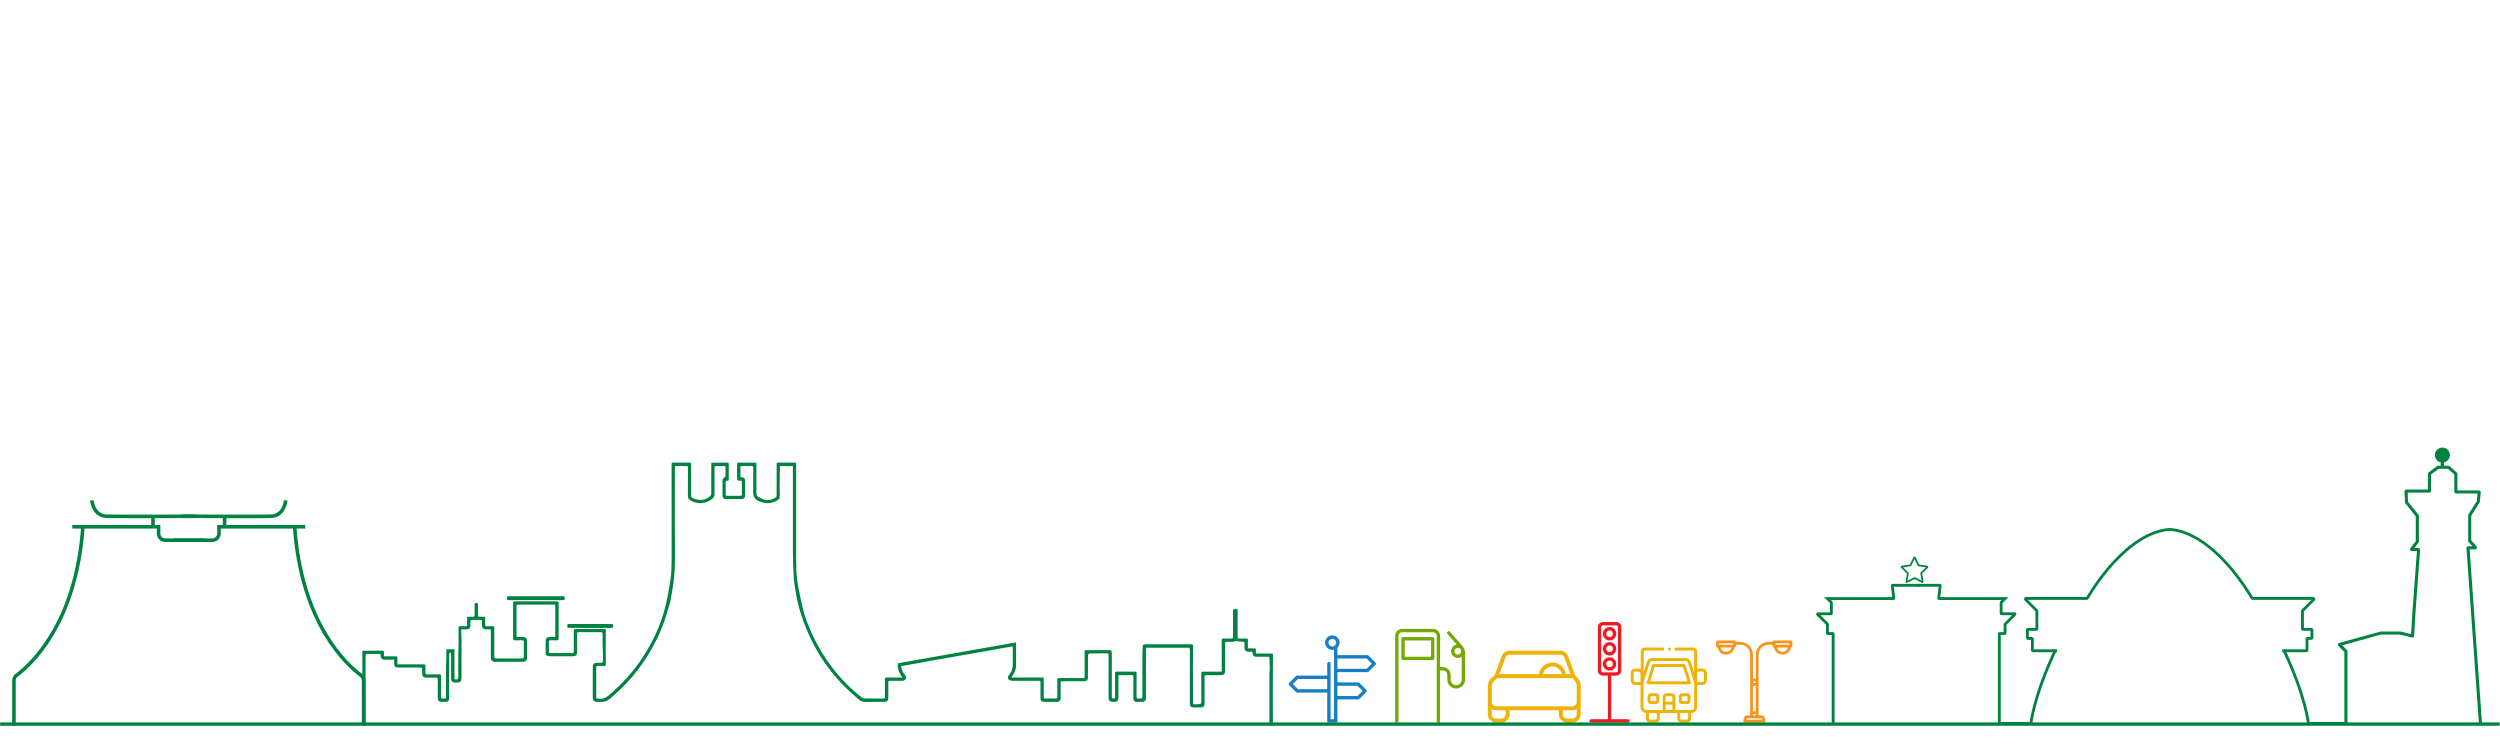 <?xml version="1.0" encoding="utf-8"?>
<!-- Generator: Adobe Illustrator 24.2.3, SVG Export Plug-In . SVG Version: 6.00 Build 0)  -->
<svg version="1.1" id="Layer_1" xmlns="http://www.w3.org/2000/svg" xmlns:xlink="http://www.w3.org/1999/xlink" x="0px" y="0px"
	 viewBox="0 0 2400 714.07" style="enable-background:new 0 0 2400 714.07;" xml:space="preserve">
<style type="text/css">
	.st0{fill:#008241;}
	.st1{fill:#EFB206;}
	.st2{fill:#ED1C24;}
	.st3{fill:#F7941D;}
	.st4{fill:#187FC4;}
	.st5{fill:#74A802;}
</style>
<g>
	<path class="st0" d="M350.96,629.85c0-1.78,0.55-2.17,2.21-2.11c3.44,0.13,6.89,0.08,10.33,0.02c1.38-0.03,2.04,0.26,1.99,1.86
		c-0.07,2.34,1.34,3.64,3.66,3.66c2.98,0.03,5.97,0.01,9.25,0.01c0,1.38,0,2.59,0,3.8c0,2.53,1.17,3.75,3.7,3.75
		c6.94,0.01,13.89,0.01,20.83,0.01c2.36,0,2.35,0,2.34,2.28c-0.01,1.19-0.04,2.37,0.02,3.56c0.13,2.66,1.26,3.79,3.91,3.84
		c2.99,0.05,5.99,0.12,8.97-0.03c1.72-0.09,2.1,0.53,2.08,2.12c-0.08,5.7-0.03,11.4-0.04,17.1c0,3.08,0.95,4.06,3.98,4.09
		c1.35,0.01,2.71,0.03,4.06-0.03c1.78-0.09,2.92-1.27,2.92-3.05c0.02-11.68,0.01-23.37,0.02-35.05c0-2.59-0.06-5.17,0.04-7.76
		c0.02-0.56,0.63-1.1,0.97-1.65c0.29,0.5,0.83,1.01,0.83,1.51c0.05,7.77,0.04,15.53,0.04,23.3c0,3.11,1.21,4.31,4.29,4.26
		c5.1-0.08,5.72-0.73,5.72-5.81c-0.01-11.68,0.02-23.36-0.02-35.05c-0.01-2.93-0.2-5.86-0.32-8.78c-0.05-1.25,0.21-1.88,1.74-1.58
		c1.31,0.26,2.7,0.14,4.05,0.08c1.71-0.07,2.94-1.31,3.03-3.03c0.07-1.46,0.09-2.94,0.01-4.4c-0.06-1.16,0.34-1.64,1.54-1.62
		c2.7,0.05,5.39,0.04,8.09,0.01c1.06-0.01,1.56,0.32,1.48,1.47c-0.08,1.35-0.06,2.71-0.01,4.06c0.08,2.27,1.37,3.5,3.65,3.53
		c0.79,0.01,1.58,0.01,2.37,0.01c0.73,0,1.46,0,2.39,0c0.03,0.64,0.08,1.24,0.08,1.83c0.01,8.47,0.01,16.93,0.02,25.4
		c0,2.4,1.31,3.87,3.7,3.88c6.04,0.03,12.08-0.05,18.12-0.06c2.93-0.01,5.86,0.05,8.79,0.05c2.81,0,4.2-1.32,4.21-4.1
		c0.03-5.36,0-10.72-0.04-16.09c-0.02-2.38-1.31-3.59-3.71-3.59c-1.64-0.01-3.27-0.03-4.91,0.02c-1.04,0.03-1.51-0.27-1.51-1.44
		c0.04-9.43,0.04-18.85,0-28.28c0-1.14,0.42-1.44,1.49-1.44c11.46,0.03,22.92,0.03,34.38,0c1.02,0,1.37,0.32,1.37,1.37
		c-0.03,9.48-0.04,18.96,0,28.45c0,1.07-0.37,1.37-1.38,1.33c-1.52-0.06-3.05-0.03-4.57-0.01c-1.97,0.02-3.23,1.17-3.26,3.09
		c-0.05,4.01-0.07,8.02-0.03,12.02c0.02,2.18,1.28,3.33,3.59,3.33c7.56,0.02,15.13,0.01,22.69,0c2.74-0.01,3.89-1.16,3.9-3.92
		c0.02-5.81,0.04-11.63-0.02-17.44c-0.01-1.25,0.33-1.7,1.61-1.69c7.11,0.04,14.22,0.04,21.34,0c1.22-0.01,1.55,0.46,1.53,1.61
		c-0.06,3.27-0.07,6.55-0.01,9.82c0.06,3.26,0.26,6.51,0.34,9.77c0.06,2.39,0.11,4.79,0,7.18c-0.01,0.35-0.87,0.91-1.37,0.95
		c-1.72,0.13-3.46,0.03-5.19,0.11c-2.01,0.09-3.16,1.31-3.17,3.33c-0.02,3.29-0.02,6.58-0.02,9.88c0,6.66,0,13.32,0,19.98
		c0,2.84,1.35,4.2,4.2,4.24c8.82,0.11,8.77,0.05,16.59-6.79c17.26-15.09,30.7-33.08,40.78-53.62c4.07-8.3,7.36-16.91,9.91-25.8
		c1.09-3.82,2.46-7.59,3.19-11.47c1.36-7.29,2.73-14.61,3.41-21.98c1.51-16.27,0.66-32.6,0.72-48.9c0.07-18.8,0.05-37.59,0.03-56.39
		c0-1.11,0.34-1.49,1.45-1.47c3.16,0.05,6.32,0.07,9.48-0.01c1.29-0.03,1.62,0.43,1.61,1.67c-0.04,9.03,0.03,18.06-0.06,27.09
		c-0.02,1.87,0.64,3.07,2.14,4.06c6.52,4.32,15.67,3.67,21.49-1.56c1.33-1.19,2.01-2.55,1.99-4.43c-0.08-8.3,0.02-16.6-0.08-24.89
		c-0.02-1.66,0.54-2.01,2.03-1.95c2.42,0.1,4.85,0.06,7.28,0.01c0.95-0.02,1.3,0.32,1.28,1.28c-0.05,2.77,0.03,5.53-0.07,8.3
		c-0.02,0.49-0.53,1.12-0.99,1.41c-1.14,0.71-1.86,1.53-1.85,2.96c0.03,4.85-0.03,9.71,0.02,14.56c0.02,2.03,1.14,3.11,3.19,3.12
		c5.14,0.04,10.27,0.04,15.41,0c1.91-0.02,3.13-1.31,3.13-3.24c0.02-4.8,0.03-9.6,0-14.39c-0.01-1.84-1.18-3.09-3.02-3.12
		c-1.15-0.02-1.59-0.35-1.54-1.58c0.1-2.54,0.08-5.08,0-7.62c-0.04-1.23,0.31-1.72,1.61-1.68c3.05,0.08,6.1,0.08,9.14,0
		c1.32-0.04,1.59,0.47,1.58,1.69c-0.05,7.96-0.02,15.92-0.03,23.88c0,4.06,1.77,6.77,5.63,8.23c3.1,1.18,6.23,2.18,9.68,1.81
		c3.34-0.36,6.39-1.39,8.97-3.49c0.74-0.61,1.24-1.92,1.27-2.92c0.08-3.15-0.19-6.3-0.18-9.46c0.02-5.56,0.16-11.12,0.25-16.68
		c0.05-3.42-0.49-3.01,3.08-3.03c3.14-0.02,6.29,0,9.39,0c0,2.68,0,5.3,0,7.92c-0.01,24.5-0.09,49,0,73.49
		c0.03,8.51,0.27,17.04,0.79,25.53c0.3,4.93,1.27,9.82,2.06,14.71c2.2,13.62,6.5,26.62,12.03,39.2
		c5.67,12.89,12.91,24.86,21.6,35.98c7.79,9.97,16.68,18.8,26.34,26.91c2.19,1.84,4.44,2.89,7.46,2.76
		c5.8-0.25,11.62-0.08,17.44-0.1c2.8-0.01,3.86-1.03,3.9-3.86c0.06-3.33,0.01-6.66,0.01-9.99c0-1.58,0.08-3.16-0.01-4.74
		c-0.07-1.26,0.33-1.68,1.62-1.66c3.78,0.07,7.56-0.02,11.35,0.02c1.64,0.02,3.04-0.32,3.78-1.96c0.72-1.58,0.03-2.81-1.01-3.98
		c-1.77-1.98-2.66-4.4-3.3-6.93c-0.25-0.99,0.2-1.31,1.08-1.46c4.1-0.7,8.21-1.41,12.31-2.14c4.75-0.86,9.49-1.76,14.24-2.62
		c4.51-0.82,9.02-1.6,13.53-2.39c7.63-1.35,15.26-2.7,22.89-4.03c5.6-0.98,11.21-1.9,16.81-2.9c5.91-1.05,11.81-2.16,17.72-3.22
		c2.73-0.49,5.48-0.89,8.43-1.37c0,1.56,0,2.84,0,4.13c0,4.4-0.07,8.81,0.02,13.21c0.08,3.78-1.02,7.07-3.5,9.95
		c-1.5,1.74-1.62,3.38-0.17,4.65c0.75,0.66,2.01,1.01,3.04,1.03c7.45,0.08,14.9,0.04,22.35,0.04c0.73,0,1.47,0.01,2.2,0.01
		c2.98-0.02,2.64-0.37,2.65,2.75c0.01,4.52-0.01,9.03,0,13.55c0.01,2.88,0.97,3.89,3.81,3.92c4.06,0.04,8.13,0.03,12.19,0
		c2.23-0.02,3.37-1.21,3.38-3.5c0.02-4.85,0.04-9.71-0.02-14.56c-0.02-1.33,0.43-1.76,1.76-1.76c7,0.03,14,0.01,20.99-0.07
		c2.5-0.03,3.5-1.16,3.51-3.72c0.03-6.15,0.03-12.31,0-18.46c-0.02-4.5-0.05-4.5,4.51-4.5c4.52,0,9.03,0.03,13.54-0.03
		c1.29-0.02,1.73,0.31,1.72,1.71c-0.06,13.49-0.03,26.98-0.02,40.47c0,3.36,1.06,4.41,4.43,4.44c0.4,0,0.79,0.01,1.19,0.01
		c2.71-0.03,3.88-1.2,3.89-3.95c0.02-6.72,0.04-13.43-0.03-20.15c-0.02-1.35,0.29-1.71,1.69-1.67c3.61,0.13,7.23,0.13,10.83,0.01
		c1.44-0.05,1.85,0.33,1.84,1.75c-0.06,6.43-0.03,12.87-0.02,19.3c0,0.68,0.03,1.35,0.1,2.03c0.17,1.65,1.16,2.56,2.76,2.63
		c2.08,0.08,4.18,0.07,6.26-0.01c1.67-0.06,2.94-1.4,2.95-3.08c0.02-12.93,0.01-25.85,0.01-38.78c0-3.3,0-6.6,0-10.08
		c2.42,0,4.65,0,6.88,0c11.12,0,22.24,0.04,33.36-0.04c1.61-0.01,1.94,0.48,1.94,2c-0.06,15.12-0.05,30.25-0.05,45.37
		c0,2.14-0.02,4.28,0.02,6.42c0.05,2.34,1.26,3.51,3.58,3.52c2.26,0.01,4.52,0.01,6.77,0c2.8-0.01,3.78-1,3.78-3.95
		c0.02-8.3,0.06-16.6-0.05-24.89c-0.02-1.73,0.43-2.22,2.14-2.17c4.4,0.12,8.8,0.05,13.21,0.04c3.35-0.01,4.4-1.1,4.4-4.49
		c0-8.52,0.03-17.05-0.03-25.57c-0.01-1.44,0.35-2.07,1.9-1.97c1.74,0.11,3.5,0.07,5.25,0.01c0.65-0.02,1.3-0.24,1.95-0.39
		c0.32-0.07,0.64-0.3,0.94-0.27c2.38,0.2,4.75,0.54,7.13,0.63c1.21,0.05,1.6,0.43,1.53,1.59c-0.09,1.41-0.07,2.82-0.04,4.23
		c0.05,2.43,1.39,3.72,3.81,3.74c0.51,0,1.02,0.05,1.52-0.01c1.65-0.21,2.62,0.08,2.61,2.15c-0.01,1.7,1.39,2.66,3.29,2.68
		c3.73,0.03,7.45,0.07,11.17-0.03c1.26-0.03,1.51,0.37,1.53,1.52c0.06,3.32,0.31,6.63,0.35,9.94c0.02,1.79-0.36,3.58-0.36,5.36
		c-0.03,17.2-0.03,31.64,0.01,48.84h3.35c-0.08-9.91-0.12-17.07-0.12-26.98c0-9.12,0.08-18.24,0.11-27.36
		c0.02-4.23-0.03-8.47,0.03-12.7c0.02-1.21-0.26-1.72-1.59-1.69c-3.78,0.08-7.56,0.01-11.35,0.03c-4.19,0.02-3.45,0.1-3.42-3.43
		c0.01-1.18-0.32-1.6-1.53-1.55c-2.01,0.08-4.02,0.02-6.18,0.02c0-2.83-0.03-5.42,0.02-8.01c0.02-1.08-0.29-1.5-1.45-1.44
		c-2.08,0.1-4.18-0.09-6.26,0.05c-1.6,0.11-2.17-0.31-2.15-2.02c0.08-8.24,0.04-16.48,0.03-24.72c0-0.49-0.08-1.37-0.21-1.39
		c-1.21-0.16-2.44-0.27-3.65-0.14c-0.26,0.03-0.57,1.08-0.57,1.67c-0.04,8.18-0.06,16.37,0,24.55c0.01,1.49-0.29,2.16-1.96,2.05
		c-2.36-0.15-4.74,0.04-7.11-0.07c-1.41-0.07-1.82,0.37-1.81,1.79c0.06,8.41,0.03,16.82,0.03,25.23c0,1.51,0,3.03,0,4.71
		c-0.71,0.04-1.31,0.09-1.91,0.09c-5.31,0.01-10.61,0.05-15.92-0.02c-1.43-0.02-1.81,0.45-1.8,1.85c0.06,8.47,0.03,16.93,0.03,25.4
		c0,4,0,4.01-3.96,3.99c-1.28,0-3.03,0.42-3.7-0.24c-0.66-0.65-0.26-2.41-0.27-3.69c-0.05-10.89-0.12-21.78-0.13-32.68
		c-0.01-6.32,0.05-12.64,0.14-18.96c0.02-1.38-0.28-1.97-1.87-1.97c-14.54,0.06-29.07,0.03-43.61,0.05c-0.66,0-1.36,0.1-1.96,0.35
		c-0.36,0.15-0.78,0.65-0.8,1.02c-0.18,2.98-0.38,5.96-0.39,8.95c-0.04,12.64-0.01,25.29-0.01,37.93c0,3.83,0,3.78-3.8,3.82
		c-1.38,0.02-1.84-0.35-1.82-1.81c0.08-7.39-0.01-14.79,0.07-22.18c0.01-1.42-0.38-1.86-1.79-1.84c-5.7,0.07-11.4,0.07-17.1,0
		c-1.42-0.02-1.8,0.43-1.79,1.82c0.06,7.34,0.02,14.68,0.04,22.01c0,1.17,0.04,2.06-1.63,2.03c-1.56-0.02-1.55-0.81-1.55-1.93
		c0.02-12.76,0.02-25.51,0.01-38.27c0-1.41-0.11-2.82-0.07-4.23c0.04-1.57-0.58-2.11-2.2-2.09c-7.51,0.07-15.01,0.02-22.52,0.02
		c-0.38,0-0.76,0.09-1.3,0.16c0,0.61,0,1.16,0,1.71c0,7.51,0.02,15.02,0,22.52c0,2.49-0.04,2.49-2.54,2.48
		c-7.34-0.02-14.68,0-22.01-0.08c-1.36-0.01-1.73,0.39-1.71,1.73c0.07,5.36-0.02,10.73,0.08,16.09c0.03,1.54-0.47,1.93-1.93,1.88
		c-3.16-0.1-6.32-0.11-9.48-0.01c-1.41,0.05-1.71-0.47-1.69-1.76c0.06-5.42,0.03-10.84,0.04-16.26c0-2.22,0-2.21-2.27-2.21
		c-9.03,0.02-18.06,0.04-27.09,0.05c-0.48,0-0.95-0.06-1.6-0.1c0.25-0.46,0.35-0.71,0.51-0.92c2.59-3.43,4-7.2,3.91-11.58
		c-0.13-6.38-0.03-12.76-0.03-19.14c0-0.6,0-1.2,0-2.02c-38,6.74-75.72,13.42-113.48,20.11c-0.56,5.23,1.19,9.57,4.49,13.66
		c-5.28,0-10.16,0.06-15.04-0.04c-1.49-0.03-1.96,0.4-1.94,1.89c0.09,5.53,0.03,11.06,0.09,16.6c0.01,1.21-0.28,1.72-1.59,1.71
		c-6.1-0.06-12.19-0.01-18.29-0.06c-0.63,0-1.38-0.18-1.87-0.56c-10.87-8.38-20.41-18.11-28.76-28.98
		c-7.79-10.13-14.35-21.02-19.6-32.68c-3.61-8.02-6.86-16.17-8.88-24.74c-1.66-7.03-3.14-14.12-4.41-21.23
		c-0.84-4.7-1.44-9.48-1.63-14.25c-0.31-7.83-0.23-15.67-0.24-23.51c-0.02-22.58-0.01-45.16-0.01-67.74c0-3.71,0-7.42,0-11.13
		c0-0.74,0.12-1.57-0.99-1.58c-1.94-0.02-3.88-0.02-5.82-0.02c-3.22,0-6.44,0-9.65,0c-2.26,0-2.26,0-2.26,2.19
		c0,6.02,0.01,12.03,0.01,18.05c0,3.71,0.03,7.42-0.04,11.13c-0.01,0.66-0.21,1.58-0.67,1.94c-2.93,2.24-6.53,2.9-9.93,2.52
		c-2.53-0.28-4.92-2.05-7.32-3.25c-1.16-0.58-1.48-1.65-1.47-2.98c0.05-9.14,0.02-18.29,0.02-27.43c0-0.61,0-1.23,0-1.89
		c-0.51-0.1-0.89-0.23-1.27-0.23c-5.31-0.02-10.61-0.01-15.92-0.05c-1.2-0.01-1.37,0.62-1.37,1.61c0.03,4.12,0.02,8.24,0.02,12.36
		c0,3.28,0,3.31,3.24,3.4c1.03,0.03,1.37,0.4,1.36,1.42c-0.04,3.89-0.04,7.79,0,11.68c0.01,1.02-0.37,1.39-1.4,1.38
		c-4.23-0.04-8.47-0.04-12.7,0c-1.1,0.01-1.48-0.37-1.46-1.48c0.05-3.84,0.06-7.68,0-11.51c-0.02-1.1,0.27-1.61,1.43-1.43
		c1.1,0.17,1.52-0.33,1.51-1.43c-0.03-4.85-0.04-9.71,0-14.56c0.01-1.14-0.46-1.45-1.52-1.44c-4.35,0.05-8.69,0.03-13.04,0.05
		c-0.71,0-1.41,0.08-2.2,0.13c0,0.54,0,0.87,0,1.2c-0.01,9.48,0.01,18.97-0.07,28.45c-0.01,0.82-0.47,1.88-1.09,2.42
		c-4.54,3.94-9.73,4.41-15.2,2.39c-2.93-1.08-3.03-1.45-3.02-4.63c0.02-9.42-0.01-18.85,0.04-28.27c0.01-1.33-0.4-1.77-1.74-1.76
		c-5.14,0.06-10.27,0.05-15.41,0.01c-1.26-0.01-1.62,0.4-1.62,1.68c0.04,13.38,0.02,26.75,0.02,40.13c0,16.43,0.04,32.85,0,49.28
		c-0.02,7.89-0.06,15.8-1.42,23.6c-1.35,7.69-2.55,15.42-4.42,22.99c-4.95,19.95-13.84,38.14-25.74,54.86
		c-7.33,10.3-15.82,19.55-25.28,27.91c-3.96,3.5-7.73,7.4-13.81,6.03c-0.05-0.01-0.11-0.01-0.17,0c-1.18,0.17-1.55-0.32-1.54-1.52
		c0.05-9.43,0.04-18.85,0.01-28.28c0-1.11,0.36-1.53,1.44-1.51c2.03,0.04,4.07-0.09,6.09,0.06c1.4,0.1,1.75-0.36,1.72-1.68
		c-0.11-4.34-0.15-8.68-0.15-13.02c0.01-6.54,0.08-13.09,0.11-19.63c0-0.32-0.08-0.64-0.14-1.03c-0.35-0.04-0.62-0.1-0.89-0.1
		c-9.37,0-18.74,0.01-28.11-0.02c-1.28-0.01-1.65,0.47-1.64,1.7c0.04,6.55,0,13.1,0.04,19.64c0.01,1.15-0.21,1.76-1.57,1.75
		c-6.94-0.05-13.89-0.04-20.83-0.01c-1.06,0-1.54-0.31-1.52-1.44c0.05-3.16,0.04-6.32,0-9.48c-0.01-0.95,0.35-1.32,1.29-1.31
		c2.03,0.03,4.07-0.09,6.09,0.04c1.6,0.1,2-0.5,1.99-2.04c-0.06-11.12-0.07-22.24,0.01-33.36c0.01-1.67-0.48-2.06-2.09-2.05
		c-13.32,0.06-26.64,0.05-39.96-0.01c-1.46-0.01-1.67,0.62-1.67,1.83c0.02,11.23,0.04,22.46-0.03,33.7
		c-0.01,1.55,0.57,1.96,1.98,1.91c2.2-0.08,4.4,0.04,6.6-0.04c1.34-0.05,1.74,0.44,1.72,1.78c-0.08,4.63-0.09,9.26-0.01,13.89
		c0.03,1.5-0.59,1.8-1.9,1.79c-8.18-0.05-16.37-0.07-24.55-0.02c-1.45,0.01-1.93-0.33-1.92-1.87c0.08-9.09,0.02-18.18,0.07-27.26
		c0.01-1.36-0.3-1.94-1.78-1.84c-1.8,0.13-3.61-0.01-5.42,0.05c-1.17,0.04-1.62-0.41-1.59-1.59c0.06-2.03-0.03-4.07,0.03-6.1
		c0.03-1.11-0.37-1.53-1.48-1.45c-1.18,0.08-2.38-0.09-3.55,0.04c-1.65,0.18-2.02-0.53-1.97-2.05c0.1-3.21,0.01-6.43,0.05-9.65
		c0.01-1.15-0.34-1.58-1.57-1.55c-1.21,0.03-1.73,0.3-1.7,1.62c0.08,3.27-0.03,6.55,0.04,9.82c0.03,1.42-0.48,1.92-1.87,1.81
		c-1.35-0.1-2.71,0.01-4.06-0.05c-0.97-0.04-1.29,0.35-1.27,1.29c0.05,1.92-0.08,3.84,0.04,5.76c0.1,1.58-0.31,2.27-2.03,2.1
		c-1.51-0.15-3.05,0-4.57-0.04c-1.21-0.04-1.67,0.4-1.64,1.68c0.07,4.33,0.07,8.66,0.02,12.99c-0.06,4.9-0.25,9.81-0.29,14.71
		c-0.05,6.55-0.08,13.1,0.04,19.64c0.03,1.81-0.78,2.04-2.21,2.1c-1.59,0.07-1.51-0.9-1.51-1.98c0.02-8.4,0.01-16.81,0.02-25.21
		c0-0.6,0-1.21,0-1.79c-2.8,0-5.39,0-7.79,0c0,3.29,0.05,6.46-0.02,9.63c-0.05,2.47-0.35,4.93-0.36,7.39
		c-0.04,9.09,0,18.18-0.01,27.26c0,3.49,0.47,2.91-3.09,3.04c-1.24,0.05-1.66-0.36-1.65-1.64c0.06-6.6-0.01-13.21,0.06-19.81
		c0.01-1.4-0.36-1.86-1.81-1.82c-3.84,0.1-7.68,0.01-11.51,0.06c-1.21,0.02-1.74-0.3-1.66-1.63c0.12-1.97-0.07-3.96,0.06-5.92
		c0.11-1.6-0.35-2.13-2.03-2.11c-6.6,0.1-13.21,0.04-19.81,0.04c-1.63,0-3.26,0-5.18,0c0-2.15-0.05-4.17,0.02-6.18
		c0.04-1.17-0.33-1.6-1.54-1.56c-2.59,0.08-5.19,0.06-7.79,0.01c-3.98-0.06-3.63,0.76-3.56-3.56c0.02-1.38-0.31-1.87-1.77-1.85
		c-5.76,0.07-11.52,0.02-17.27,0.03c-0.55,0-1.09,0.05-1.71,0.08c0,24.75,0,46.88,0,71.65h3.17
		C351,673.37,351.02,652.85,350.96,629.85z"/>
	<path class="st0" d="M488.61,576.11c8.63-0.06,17.25-0.03,25.88-0.03s17.26-0.03,25.88,0.03c1.44,0.01,1.87-0.45,1.85-1.83
		c-0.02-1.27-0.19-1.91-1.75-1.91c-17.31,0.06-34.62,0.05-51.93,0.01c-1.38,0-1.86,0.36-1.87,1.81
		C486.66,575.69,487.12,576.12,488.61,576.11z"/>
	<path class="st0" d="M546.18,602.78c13.59-0.02,27.17-0.04,40.76,0.02c1.72,0.01,1.67-0.85,1.75-2.09c0.1-1.48-0.56-1.67-1.79-1.66
		c-6.76,0.04-13.53,0.02-20.29,0.02c-6.82,0-13.64,0.06-20.46-0.04c-1.97-0.03-1.37,1.22-1.52,2.23
		C544.45,602.53,545.06,602.79,546.18,602.78z"/>
</g>
<g>
	<g>
		<path class="st1" d="M1514.07,650.33l-1.94-2.06l-6.82-18.39c-1.16-3.11-4.13-5.16-7.45-5.18h-48.72c-3.32,0-6.29,2.08-7.45,5.18
			l-6.73,18.16l-2.8,2.59c-2.44,2.08-3.85,5.13-3.85,8.33v26.79c0.02,4.38,3.58,7.93,7.96,7.93h5.03c4.38,0,7.95-3.54,7.96-7.93
			v-3.89h47.25v3.89c0.02,4.38,3.58,7.93,7.96,7.93h5.03c4.38,0,7.95-3.54,7.96-7.93v-27.49
			C1517.46,655.26,1516.24,652.4,1514.07,650.33z M1445.27,631.18c0.61-1.62,2.15-2.67,3.87-2.67h48.74c1.71,0,3.26,1.07,3.87,2.67
			l5.94,16h-4.44c-1.05-7.14-7.7-12.08-14.84-11.01c-5.7,0.84-10.17,5.32-11.01,11.01h-38.07L1445.27,631.18z M1499.36,647.18
			h-18.12c1.05-5.01,5.96-8.21,10.97-7.16C1495.8,640.78,1498.6,643.58,1499.36,647.18z M1445.46,685.75
			c-0.02,2.29-1.87,4.12-4.15,4.12h-5.03c-2.29,0-4.13-1.83-4.15-4.12v-4.99c1.14,0.74,2.65,1.11,4.15,1.11h9.18V685.75z
			 M1513.67,685.75c-0.02,2.29-1.87,4.12-4.15,4.12h-5.03c-2.29,0-4.13-1.85-4.15-4.12v-3.89h9.18c1.51,0,3.01-0.36,4.15-1.11
			V685.75L1513.67,685.75z M1509.52,678.05h-73.24c-2.27,0.02-4.13-1.79-4.15-4.08v-15.01c0-2.1,0.93-4.1,2.53-5.45
			c0.02-0.02,0.06-0.06,0.08-0.08l2.59-2.44h72.15l1.83,1.96c0.02,0.04,0.08,0.06,0.1,0.1c1.43,1.35,2.25,3.24,2.25,5.2v15.72h0.02
			C1513.65,676.24,1511.79,678.07,1509.52,678.05z"/>
	</g>
</g>
<g>
	<g>
		<g>
			<path class="st2" d="M1545.2,614.84c3.55,0,6.44-2.88,6.44-6.44s-2.88-6.44-6.44-6.44c-3.55,0-6.44,2.88-6.44,6.44
				S1541.65,614.84,1545.2,614.84z M1545.2,605.19c1.78,0,3.22,1.44,3.22,3.22c0,1.78-1.44,3.22-3.22,3.22s-3.22-1.44-3.22-3.22
				C1541.98,606.63,1543.43,605.19,1545.2,605.19z"/>
			<path class="st2" d="M1545.2,629.32c3.55,0,6.44-2.88,6.44-6.44s-2.88-6.44-6.44-6.44c-3.55,0-6.44,2.88-6.44,6.44
				S1541.65,629.32,1545.2,629.32z M1545.2,619.66c1.78,0,3.22,1.44,3.22,3.22c0,1.78-1.44,3.22-3.22,3.22s-3.22-1.44-3.22-3.22
				C1541.98,621.11,1543.43,619.66,1545.2,619.66z"/>
			<path class="st2" d="M1545.2,630.93c-3.55,0-6.44,2.88-6.44,6.44s2.88,6.44,6.44,6.44c3.55,0,6.44-2.88,6.44-6.44
				S1548.76,630.93,1545.2,630.93z M1545.2,640.58c-1.78,0-3.22-1.44-3.22-3.22c0-1.78,1.44-3.22,3.22-3.22s3.22,1.44,3.22,3.22
				C1548.42,639.14,1546.98,640.58,1545.2,640.58z"/>
			<path class="st2" d="M1562.9,690.45h-16.09v-41.83h4.83c2.67,0,4.83-2.16,4.83-4.83v-41.82c0-2.67-2.16-4.83-4.83-4.83h-12.87
				c-2.67,0-4.83,2.16-4.83,4.83v41.83c0,2.67,2.16,4.83,4.83,4.83h4.83v41.83h-16.09c-0.89,0-1.61,0.72-1.61,1.61
				c0,0.89,0.72,1.61,1.61,1.61h35.39c0.89,0,1.61-0.72,1.61-1.61C1564.51,691.18,1563.79,690.45,1562.9,690.45z M1538.77,645.41
				c-0.89,0-1.61-0.72-1.61-1.61v-41.83c0-0.89,0.72-1.61,1.61-1.61h12.87c0.89,0,1.61,0.72,1.61,1.61v41.83
				c0,0.89-0.72,1.61-1.61,1.61H1538.77z"/>
		</g>
	</g>
</g>
<path class="st3" d="M1694.69,690.96l-1.05-3.15c-0.19-0.55-0.7-0.93-1.29-0.93h-4.08v-58.44c0.01-5.25,4.26-9.51,9.51-9.51h3.91
	v1.36c0,0.75,0.61,1.36,1.36,1.36h0.12c0.75,4.44,4.96,7.43,9.4,6.68c3.42-0.58,6.1-3.26,6.68-6.68h0.12c0.75,0,1.36-0.61,1.36-1.36
	v-4.08c0-0.75-0.61-1.36-1.36-1.36h-16.31c-0.75,0-1.36,0.61-1.36,1.36h-3.91c-6.75,0.01-12.22,5.48-12.23,12.23v23.1h-2.72v-23.1
	c-0.01-6.75-5.48-12.22-12.23-12.23h-4.08c0-0.75-0.61-1.36-1.36-1.36h-16.31c-0.75,0-1.36,0.61-1.36,1.36v4.08
	c0,0.75,0.61,1.36,1.36,1.36h0.12c0.75,4.44,4.96,7.43,9.4,6.68c3.42-0.58,6.1-3.26,6.68-6.68h0.12c0.75,0,1.36-0.61,1.36-1.36
	v-1.36h4.08c5.25,0.01,9.51,4.26,9.51,9.51v58.44h-4.08c-0.58,0-1.1,0.37-1.29,0.93l-1.05,3.15l-0.15,2.72h21.21L1694.69,690.96z
	 M1711.21,625.73c-2.48,0-4.64-1.68-5.26-4.08h10.53C1715.85,624.05,1713.69,625.73,1711.21,625.73z M1704.42,617.58h13.59v1.36
	h-13.59V617.58z M1657.02,625.73c-2.48,0-4.64-1.68-5.26-4.08h10.53C1661.66,624.05,1659.5,625.73,1657.02,625.73z M1663.81,618.93
	h-13.59v-1.36h13.59V618.93z M1682.84,654.27h2.72v1.36h-2.72V654.27z M1682.84,658.35h2.72v24.46h-2.72V658.35z M1682.84,685.53
	h2.72v1.36h-2.72V685.53z M1676.57,690.96l0.45-1.36h14.35l0.45,1.36H1676.57z"/>
<g>
	<g>
		<path class="st1" d="M1618.13,638.47c-0.19-0.6-0.74-1-1.36-1h-29.39c-0.63,0-1.18,0.41-1.36,1l-5.17,16.62
			c-0.28,0.91,0.42,1.85,1.36,1.85h39.73c0.95,0,1.65-0.95,1.36-1.85L1618.13,638.47z M1584.15,654.09l4.28-13.76h27.28l4.28,13.76
			H1584.15z"/>
		<path class="st1" d="M1634.37,641.82h-3.29c-0.64,0-1.25,0.13-1.81,0.37v-16.78c0-2.08-1.69-3.77-3.77-3.77h-16.59
			c-0.79,0-1.43,0.64-1.43,1.43s0.64,1.43,1.43,1.43h16.59c0.51,0,0.92,0.41,0.92,0.92v20.34l-0.38-1.23l-2.81-9.04
			c-0.7-2.24-2.74-3.74-5.09-3.74h-32.1c-2.35,0-4.39,1.5-5.09,3.74l-3,9.64v-19.71c0-0.5,0.41-0.92,0.92-0.92h17.42
			c0.79,0,1.43-0.64,1.43-1.43c0-0.79-0.64-1.43-1.43-1.43h-17.42c-2.08,0-3.77,1.69-3.77,3.77v16.87
			c-0.61-0.29-1.29-0.45-2.01-0.45h-3.29c-2.36,0-4.28,1.92-4.28,4.28v7.23c0,2.36,1.92,4.28,4.28,4.28h5.1v21.19
			c0,2.97,2.29,5.4,5.19,5.65v5.42c0,2.1,1.71,3.8,3.8,3.8h5.69c2.1,0,3.8-1.71,3.8-3.8v-5.4h16.81v5.4c0,2.1,1.71,3.8,3.8,3.8h5.69
			c2.1,0,3.8-1.71,3.8-3.8v-5.4h0.11c3.13,0,5.67-2.54,5.67-5.67v-21.19h5.1c2.36,0,4.28-1.92,4.28-4.28v-7.23
			C1638.65,643.74,1636.73,641.82,1634.37,641.82L1634.37,641.82z M1568.35,653.34v-7.23c0-0.79,0.64-1.43,1.43-1.43h3.29
			c1,0,1.81,0.81,1.81,1.81v8.27h-5.1C1568.99,654.76,1568.35,654.12,1568.35,653.34z M1590.52,689.88c0,0.52-0.42,0.95-0.95,0.95
			h-5.69c-0.52,0-0.95-0.42-0.95-0.95v-5.4h7.59L1590.52,689.88L1590.52,689.88z M1605.5,673.59h-6.46v-4.57
			c0-0.33,0.27-0.6,0.6-0.6h5.26c0.33,0,0.6,0.27,0.6,0.6V673.59L1605.5,673.59z M1599.04,681.62v-5.17h6.46v5.17H1599.04z
			 M1620.62,689.88c0,0.52-0.42,0.95-0.95,0.95h-5.69c-0.52,0-0.95-0.42-0.95-0.95v-5.4h7.59L1620.62,689.88L1620.62,689.88z
			 M1626.41,678.81c0,1.55-1.26,2.81-2.81,2.81h-15.24v-12.61c0-1.91-1.55-3.46-3.46-3.46h-5.26c-1.91,0-3.46,1.55-3.46,3.46v12.61
			h-15.63c-1.55,0-2.81-1.26-2.81-2.81v-23.45l5.92-19.04c0.32-1.04,1.27-1.74,2.36-1.74h32.1c1.09,0,2.04,0.7,2.36,1.74l5.92,19.04
			v23.45H1626.41z M1635.79,653.34c0,0.79-0.64,1.43-1.43,1.43h-5.1v-8.29c0.01-0.99,0.82-1.8,1.81-1.8h3.29
			c0.79,0,1.43,0.64,1.43,1.43L1635.79,653.34L1635.79,653.34z"/>
		<path class="st1" d="M1589.87,665.56h-5.14c-1.67,0-3.03,1.36-3.03,3.03v4.29c0,1.67,1.36,3.03,3.03,3.03h5.14
			c1.67,0,3.03-1.36,3.03-3.03v-4.29C1592.9,666.92,1591.54,665.56,1589.87,665.56L1589.87,665.56z M1590.04,672.88
			c0,0.1-0.08,0.17-0.17,0.17h-5.14c-0.1,0-0.17-0.08-0.17-0.17v-4.29c0-0.1,0.08-0.17,0.17-0.17h5.14c0.1,0,0.17,0.08,0.17,0.17
			V672.88z"/>
		<path class="st1" d="M1619.83,665.56h-5.14c-1.67,0-3.03,1.36-3.03,3.03v4.29c0,1.67,1.36,3.03,3.03,3.03h5.14
			c1.67,0,3.03-1.36,3.03-3.03v-4.29C1622.86,666.92,1621.5,665.56,1619.83,665.56L1619.83,665.56z M1620,672.88
			c0,0.1-0.08,0.17-0.17,0.17h-5.14c-0.1,0-0.17-0.08-0.17-0.17v-4.29c0-0.1,0.08-0.17,0.17-0.17h5.14c0.1,0,0.17,0.08,0.17,0.17
			V672.88L1620,672.88z"/>
		<path class="st1" d="M1601.36,623.6c0.3,0.72,1.15,1.07,1.87,0.77s1.07-1.15,0.77-1.87c-0.3-0.72-1.15-1.07-1.86-0.77
			C1601.42,622.03,1601.06,622.89,1601.36,623.6L1601.36,623.6z"/>
	</g>
</g>
<g>
	<g>
		<g>
			<path class="st0" d="M15.11,696.68h-3.43v-43.36c0-2.54,1.21-4.95,3.23-6.45c13.14-9.69,56.5-48.52,62.98-141.37l3.42,0.24
				c-6.59,94.31-50.93,133.98-64.37,143.89c-1.15,0.85-1.84,2.23-1.84,3.69L15.11,696.68z"/>
		</g>
		<g>
			<rect x="69.4" y="503.99" class="st0" width="84.26" height="3.43"/>
		</g>
		<g>
			<path class="st0" d="M130.39,497.48c-12.86,0-23.93-0.04-28.18-0.16c-11.33-0.31-15.25-11.14-15.74-16.82l3.41-0.3
				c0.05,0.55,1.33,13.39,12.42,13.69c12.62,0.35,85.81,0,86.55,0l0.02,3.43C188.38,497.33,155.86,497.48,130.39,497.48z"/>
		</g>
		<g>
			<rect x="145.14" y="495.85" class="st0" width="3.43" height="10.33"/>
		</g>
		<g>
			<path class="st0" d="M195.88,520.29h-37.32c-4.44,0-8.05-3.61-8.05-8.05v-7.98h3.43v7.98c0,2.55,2.07,4.62,4.62,4.62h37.32
				L195.88,520.29L195.88,520.29z"/>
		</g>
	</g>
	<g>
		<g>
			<path class="st0" d="M350.78,696.12h-3.43v-42.8c0-1.46-0.69-2.84-1.84-3.69c-13.43-9.91-57.78-49.57-64.37-143.89l3.42-0.24
				c6.49,92.85,49.85,131.68,62.98,141.37c2.02,1.49,3.23,3.9,3.23,6.45L350.78,696.12z"/>
		</g>
		<g>
			<rect x="208.81" y="503.99" class="st0" width="84.26" height="3.43"/>
		</g>
		<g>
			<path class="st0" d="M232.08,497.48c-25.48,0-57.99-0.15-58.48-0.16l0.02-3.43c0.74,0,73.93,0.35,86.55,0
				c11.09-0.31,12.37-13.15,12.42-13.69l3.41,0.3c-0.49,5.68-4.41,16.51-15.74,16.82C256,497.44,244.93,497.48,232.08,497.48z"/>
		</g>
		<g>
			<rect x="213.9" y="495.85" class="st0" width="3.43" height="10.33"/>
		</g>
		<g>
			<path class="st0" d="M203.9,520.29h-37.32v-3.43h37.32c2.55,0,4.62-2.07,4.62-4.62v-7.98h3.43v7.98
				C211.95,516.68,208.34,520.29,203.9,520.29z"/>
		</g>
	</g>
</g>
<g>
	<g>
		<path class="st0" d="M1761.21,695h-2.74v-85.43h-3.78c-0.95,0-1.72-0.77-1.72-1.72v-8.05l-8.98-8.98c-0.5-0.5-0.64-1.23-0.37-1.88
			c0.27-0.65,0.89-1.06,1.6-1.06h11.53v-8.92l-5.7-5.7h65.46l-1.23-10.82c-0.06-0.48,0.1-0.97,0.42-1.34
			c0.33-0.37,0.8-0.58,1.29-0.58h25.5v2.74h-24.36l1.23,10.82c0.06,0.48-0.1,0.97-0.42,1.34c-0.33,0.37-0.8,0.58-1.29,0.58h-59.99
			l1.32,1.32c0.32,0.32,0.51,0.77,0.51,1.22v10.36c0,0.95-0.77,1.72-1.72,1.72h-10.09l7.54,7.54c0.32,0.32,0.51,0.77,0.51,1.22v7.46
			h3.77c0.95,0,1.72,0.77,1.72,1.72V695H1761.21z M1816.62,574.38L1816.62,574.38L1816.62,574.38z M1817.99,562.11L1817.99,562.11
			C1817.99,562.12,1817.99,562.12,1817.99,562.11z"/>
	</g>
	<g>
		<path class="st0" d="M1920.73,695h-2.74v-86.44c0-0.95,0.77-1.72,1.72-1.72h3.78v-7.46c0-0.46,0.18-0.9,0.5-1.22l7.54-7.54h-10.09
			c-0.95,0-1.72-0.77-1.72-1.72v-10.36c0-0.46,0.18-0.9,0.5-1.22l1.32-1.32h-59.99c-0.49,0-0.96-0.21-1.29-0.58
			c-0.33-0.37-0.48-0.86-0.42-1.35l1.23-10.82h-20.57v-2.74h21.71c0.49,0,0.96,0.21,1.29,0.58c0.33,0.37,0.48,0.86,0.42,1.34
			l-1.23,10.82h65.47l-5.7,5.7v8.92h11.53c0.7,0,1.33,0.42,1.59,1.06c0.26,0.64,0.12,1.39-0.37,1.88l-8.98,8.98v8.05
			c0,0.95-0.77,1.72-1.72,1.72h-3.78L1920.73,695L1920.73,695z M1862.58,574.37L1862.58,574.37
			C1862.58,574.38,1862.58,574.37,1862.58,574.37z M1861.21,562.12L1861.21,562.12L1861.21,562.12z"/>
	</g>
	<g>
		<path class="st0" d="M1845.38,559.6c-0.19,0-0.39-0.05-0.56-0.14l-6.86-3.61l-6.86,3.61c-0.41,0.22-0.9,0.18-1.28-0.09
			c-0.37-0.27-0.56-0.73-0.48-1.18l1.31-7.65l-5.55-5.41c-0.33-0.33-0.45-0.8-0.31-1.24c0.14-0.44,0.52-0.76,0.97-0.82l7.68-1.12
			l3.43-6.95c0.21-0.42,0.62-0.67,1.09-0.67l0,0c0.46,0,0.88,0.26,1.08,0.68l3.43,6.95l7.68,1.12c0.46,0.07,0.83,0.38,0.98,0.82
			c0.14,0.44,0.03,0.92-0.3,1.24l-5.56,5.42l1.31,7.64c0.08,0.46-0.1,0.91-0.48,1.18C1845.88,559.52,1845.63,559.6,1845.38,559.6z
			 M1827.01,544.61l5.01,4.89c0.29,0.27,0.42,0.68,0.35,1.08l-1.18,6.9l6.2-3.26c0.35-0.18,0.77-0.19,1.12,0l6.2,3.26l-1.18-6.9
			c-0.06-0.4,0.07-0.8,0.35-1.07l5.01-4.89l-6.93-1.01c-0.39-0.05-0.74-0.3-0.91-0.66l-3.1-6.28l-3.1,6.28
			c-0.18,0.36-0.52,0.61-0.92,0.66L1827.01,544.61z M1830.83,550.72l0.01,0.01L1830.83,550.72z M1830.69,550.28
			C1830.68,550.28,1830.68,550.28,1830.69,550.28L1830.69,550.28z M1833.32,542.18L1833.32,542.18L1833.32,542.18z M1842.59,542.18
			L1842.59,542.18L1842.59,542.18z M1833.7,541.9C1833.69,541.9,1833.69,541.9,1833.7,541.9L1833.7,541.9z M1842.2,541.9h0.01
			H1842.2z"/>
	</g>
</g>
<g>
	<g>
		<g>
			<path class="st0" d="M1950.91,695.36l-2.73-0.27c0.03-0.27,2.84-27.27,23.87-71.68l2.48,1.17
				C1953.73,668.52,1950.94,695.1,1950.91,695.36z"/>
		</g>
		<g>
			<path class="st0" d="M1974.8,626.11h-23.11c-1.1,0-2-0.9-2-2v-9.87h-2.75c-1.1,0-2-0.9-2-2v-7.44c0-1.1,0.9-2,2-2h7.1v-15.87
				l-10.39-10.39c-0.58-0.57-0.75-1.43-0.44-2.18s1.04-1.24,1.85-1.24h57.83c4.7-8.08,38.29-63.27,80.04-66.28l0.2,2.73
				c-41.06,2.96-74.4,58.91-78.07,65.28c-0.35,0.62-1.01,1.01-1.74,1.01h-56.47l9.35,9.35c0.38,0.39,0.59,0.89,0.59,1.42v16.91
				c0,1.1-0.9,2-2,2h-7.1v5.97h2.75c1.1,0,2,0.9,2,2v9.87h22.37L1974.8,626.11L1974.8,626.11z M2002.68,573.48c0,0,0,0.01-0.01,0.01
				C2002.67,573.49,2002.67,573.49,2002.68,573.48z"/>
		</g>
	</g>
	<g>
		<g>
			<path class="st0" d="M2214.85,695.36c-0.02-0.26-2.82-26.85-23.62-70.78l2.48-1.17c21.03,44.42,23.84,71.42,23.87,71.68
				L2214.85,695.36z"/>
		</g>
		<g>
			<path class="st0" d="M2214.07,626.11h-23.11v-2.74h22.37v-9.87c0-1.1,0.9-2,2-2h2.75v-5.97h-7.1c-1.1,0-2-0.9-2-2v-16.91
				c0-0.53,0.21-1.03,0.58-1.41l9.36-9.36h-56.47c-0.72,0-1.38-0.39-1.74-1.01c-3.67-6.37-37-62.32-78.07-65.28l0.2-2.73
				c41.76,3.01,75.37,58.25,80.04,66.28h57.83c0.81,0,1.54,0.48,1.85,1.23s0.15,1.61-0.43,2.18l-10.39,10.39v15.87h7.1
				c1.1,0,2,0.9,2,2v7.44c0,1.1-0.9,2-2,2h-2.75v9.87C2216.08,625.21,2215.18,626.11,2214.07,626.11z"/>
		</g>
	</g>
</g>
<g>
	<rect x="1917.98" y="693.11" class="st0" width="33.03" height="2.74"/>
</g>
<g>
	<rect x="2214.81" y="693.11" class="st0" width="38.67" height="2.74"/>
</g>
<g>
	<g>
		<path class="st0" d="M2253.55,695.85h-2.97v-70.03l-5.66-5.66c-0.44-0.45-0.62-1.1-0.46-1.71c0.16-0.61,0.64-1.09,1.25-1.26
			l39.64-10.93l19.38,0.03l9.95,2.49l1.14-20.23l4.45-59.52h-4.87c-0.68,0-1.3-0.38-1.6-1c-0.3-0.61-0.22-1.33,0.2-1.87l5.14-6.6
			v-23.9l-10.31-12.78l-0.08-0.67l-0.43-11.03l0.52-0.67c0.33-0.35,0.8-0.55,1.28-0.55h20.66v-14.99c0-0.56,0.27-1.09,0.72-1.42
			l8.51-6.38l0.67-0.06H2351l0.61,0.44l6.89,6.08c0.38,0.33,0.6,0.82,0.6,1.33v15.84h20.64c0.5,0,0.98,0.21,1.31,0.58
			c0.34,0.37,0.5,0.86,0.46,1.36l-0.83,9.08l-0.2,0.41l-8.08,12.93v23.54l5.03,5.75c0.46,0.52,0.57,1.27,0.28,1.9
			c-0.29,0.63-0.92,1.04-1.62,1.04h-5.24l11.94,167.96l-2.96,0.21l-12.03-169.24c-0.03-0.5,0.14-0.98,0.48-1.34
			c0.33-0.36,0.81-0.56,1.3-0.56h3.9l-3.96-4.53l-0.07-0.75v-24.77l0.27-0.51l8.08-12.93l0.65-7.17h-20.53
			c-0.98,0-1.78-0.8-1.78-1.78v-16.49l-6.14-5.42h-8.92l-7.32,5.49v15.59c0,0.98-0.8,1.78-1.78,1.78h-20.61l0.34,8.77l10.35,12.83
			l0.06,0.71v25.25l-0.39,0.58l-3.88,4.99h3.72c0.49,0,0.96,0.2,1.3,0.56c0.33,0.36,0.51,0.84,0.48,1.33l-1.22,15.91l-3.32,44.88
			l-1.22,21.65c-0.03,0.52-0.29,1.01-0.72,1.33s-0.98,0.42-1.49,0.29l-11.11-2.78h-18.75l-37.03,10.28l4.99,4.99l0.08,0.82v70.53
			H2253.55z M2246.51,620.06h-0.01H2246.51z M2314.6,610.22c0,0.01,0,0.01,0,0.02V610.22z M2316.07,609.13L2316.07,609.13
			C2316.08,609.13,2316.08,609.13,2316.07,609.13z M2316.36,527.98L2316.36,527.98C2316.35,527.98,2316.36,527.98,2316.36,527.98z
			 M2375.19,526.38C2375.2,526.38,2375.2,526.38,2375.19,526.38L2375.19,526.38z M2311.32,471.68L2311.32,471.68
			C2311.32,471.69,2311.32,471.68,2311.32,471.68z M2333.29,455.91L2333.29,455.91C2333.28,455.92,2333.28,455.92,2333.29,455.91z
			 M2356.54,455.84C2356.54,455.85,2356.54,455.85,2356.54,455.84L2356.54,455.84z"/>
	</g>
	<g>
		<g>
			<rect x="2343.09" y="436.52" class="st0" width="3.2" height="11.89"/>
		</g>
		<g>
			<g>
				<path class="st0" d="M2337.48,436.88c0-3.98,3.23-7.21,7.21-7.21s7.21,3.23,7.21,7.21c0,3.98-3.23,7.21-7.21,7.21
					C2340.71,444.1,2337.48,440.86,2337.48,436.88z"/>
			</g>
		</g>
	</g>
</g>
<g>
	<g>
		<path class="st4" d="M1320.41,635.95l-6.54-6.54c-0.31-0.31-0.72-0.48-1.16-0.48h-28.78v-7.07c1.27-1.26,2.06-3.01,2.06-4.94
			c0-3.84-3.12-6.96-6.96-6.96s-6.96,3.12-6.96,6.96c0,3.84,3.12,6.96,6.96,6.96c0.56,0,1.11-0.07,1.64-0.2v66.73h-3.27V637.1
			c0-0.9-0.73-1.64-1.64-1.64s-1.64,0.73-1.64,1.64v11.45h-28.78c-0.43,0-0.85,0.17-1.16,0.48l-6.54,6.54
			c-0.64,0.64-0.64,1.67,0,2.31l6.54,6.54c0.31,0.31,0.72,0.48,1.16,0.48h28.78v25.51l0.07,3.27h9.76l-0.02-3.27v-18.97h19.95
			c0.43,0,0.85-0.17,1.16-0.48l6.54-6.54c0.64-0.64,0.64-1.67,0-2.31l-6.54-6.54c-0.31-0.31-0.72-0.48-1.16-0.48h-19.95v-9.81h28.78
			c0.43,0,0.85-0.17,1.16-0.48l6.54-6.54C1321.05,637.63,1321.05,636.59,1320.41,635.95z M1274.12,661.64h-28.11l-4.91-4.91
			l4.91-4.91h28.11V661.64L1274.12,661.64z M1279.03,620.62c-2.04,0-3.69-1.66-3.69-3.69c0-2.03,1.66-3.69,3.69-3.69
			c2.04,0,3.69,1.66,3.69,3.69C1282.72,618.96,1281.06,620.62,1279.03,620.62z M1303.21,658.37l4.91,4.91l-4.91,4.91h-19.27v-9.81
			h19.27V658.37z M1312.04,642.02h-28.11v-9.81h28.11l4.91,4.91L1312.04,642.02z"/>
	</g>
</g>
<g>
	<g>
		<g>
			<path class="st5" d="M1375.4,611.61h-28.48c-0.89,0-1.61,0.72-1.61,1.61v18.83c0,0.89,0.72,1.61,1.61,1.61h28.48
				c0.89,0,1.61-0.72,1.61-1.61v-18.83C1377.01,612.34,1376.28,611.61,1375.4,611.61z M1373.79,630.44h-25.26v-15.61h25.26V630.44z"
				/>
		</g>
	</g>
	<path class="st5" d="M1342.57,610.44c0-1.9,1.48-3.49,3.38-3.49h29.9c1.9,0,3.41,1.61,3.41,3.49v83.24h3.22v-50.04h2.62
		c2.38,0,4.31,1.95,4.3,4.33c0,0.02,0,0.02,0,0.03v4.46c0,4.71,3.81,8.53,8.53,8.53s8.53-3.81,8.53-8.53V627
		c0-2.64-0.98-5.18-2.78-7.13l-12.58-14.34l-2.41,2.12l9.75,11.12c-3.52,0.6-5.91,3.93-5.31,7.45c0.51,3.12,3.22,5.41,6.39,5.41
		c1.34-0.02,2.64-0.42,3.73-1.19v22.01c0,2.93-2.38,5.31-5.31,5.31s-5.31-2.38-5.31-5.31v-4.46c0.02-4.17-3.35-7.56-7.5-7.58h-0.02
		h-2.62v-29.98c0-3.67-2.96-6.71-6.63-6.71h-29.9c-3.67,0-6.6,3.06-6.6,6.71v83.24h3.22L1342.57,610.44L1342.57,610.44z
		 M1399.5,628.4c-1.8,0-3.25-1.46-3.25-3.25c0-1.79,1.46-3.25,3.25-3.25c1.8,0,3.25,1.46,3.25,3.25
		C1402.75,626.93,1401.29,628.4,1399.5,628.4z"/>
</g>
<rect x="0.14" y="693.51" class="st0" width="2399.53" height="3.22"/>
</svg>
